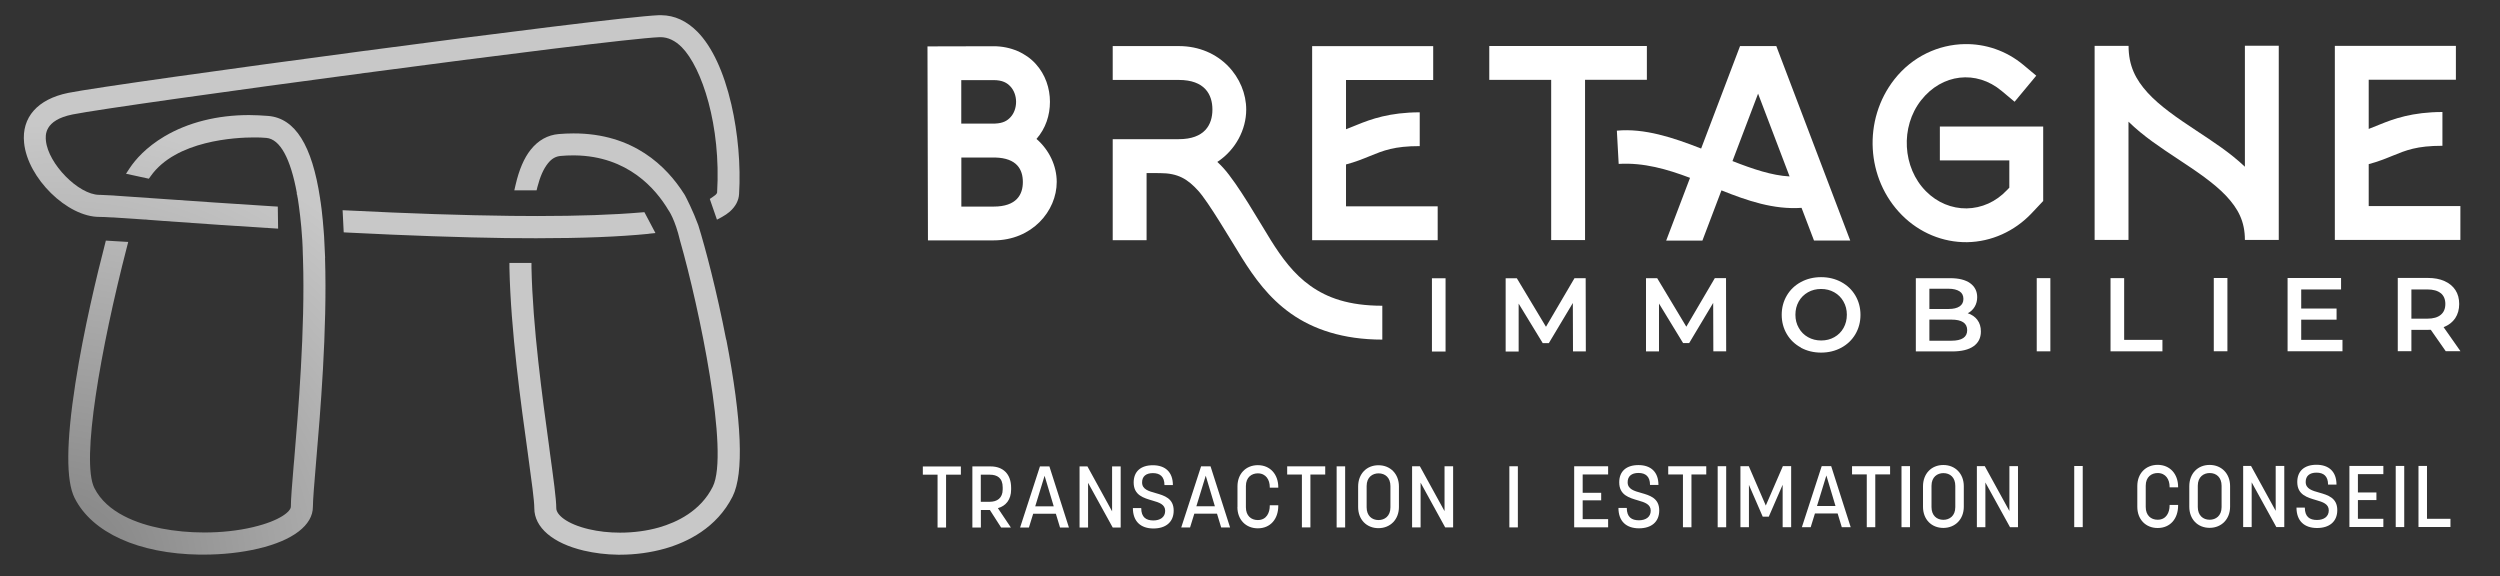 <svg xmlns="http://www.w3.org/2000/svg" xmlns:xlink="http://www.w3.org/1999/xlink" id="Calque_1" viewBox="0 0 317.42 73.16"><rect x="0" y="0" width="317.42" height="73.16" fill="#333333" stroke="none"/><defs><style>.cls-1{fill:url(#Dégradé_sans_nom_569-4);}.cls-1,.cls-2,.cls-3,.cls-4,.cls-5{stroke-width:0px;}.cls-2{fill:url(#Dégradé_sans_nom_569-3);}.cls-3{fill:url(#Dégradé_sans_nom_569-2);}.cls-4{fill:url(#Dégradé_sans_nom_569);}.cls-5{fill:#fff;}</style><radialGradient id="D&#xE9;grad&#xE9;_sans_nom_569" cx="7.28" cy="73.36" fx="7.28" fy="73.36" r="74.72" gradientTransform="translate(.24 -.98) rotate(.36)" gradientUnits="userSpaceOnUse"><stop offset=".12" stop-color="#8b8b8b"></stop><stop offset=".76" stop-color="#c8c8c8"></stop></radialGradient><radialGradient id="D&#xE9;grad&#xE9;_sans_nom_569-2" cy="73.36" fy="73.36" r="74.72" xlink:href="#D&#xE9;grad&#xE9;_sans_nom_569"></radialGradient><radialGradient id="D&#xE9;grad&#xE9;_sans_nom_569-3" cx="7.28" cy="73.36" fx="7.28" fy="73.36" r="74.72" xlink:href="#D&#xE9;grad&#xE9;_sans_nom_569"></radialGradient><radialGradient id="D&#xE9;grad&#xE9;_sans_nom_569-4" cx="7.28" cy="73.36" fx="7.28" fy="73.36" r="74.72" xlink:href="#D&#xE9;grad&#xE9;_sans_nom_569"></radialGradient></defs><path class="cls-4" d="m14.27,27.6c1.37.08,2.55.16,4.03.27h.17c.26.04.51.05.78.07l1.47.11c5.12.37,9.69.68,13.95.94l.64.04-.04-2.8-.55-.03c-5.47-.34-10.15-.67-13.6-.91l-6.51-.45-.22-.02c-.8-.04-1.35-.07-1.68-.08-.05,0-.09,0-.12,0-2.63-.03-6.47-3.94-6.76-6.88-.06-.64-.26-2.6,3.39-3.33,6.18-1.24,67.87-9.53,74.51-9.81h.15c.92,0,1.85.43,2.69,1.28,2.55,2.59,4.99,9.94,4.48,18.44,0,0,0,.12-.22.32-.09.08-.21.16-.33.24l-.38.26.91,2.63.62-.33c.38-.21.72-.44,1.01-.69.74-.66,1.14-1.42,1.18-2.25.22-3.59-.14-7.73-.98-11.36h0c-.96-4.14-2.45-7.33-4.29-9.21-1.37-1.39-2.91-2.1-4.6-2.12-.12,0-.24,0-.33,0-6.74.28-68.77,8.62-74.96,9.86-3.9.79-5.95,3.1-5.62,6.34.44,4.49,5.5,9.44,9.58,9.41.31,0,.86.02,1.64.07Z"></path><path class="cls-3" d="m41.28,32.74c-.04-1.03-.08-1.92-.13-2.7l-.05-.68c-.07-.96-.16-1.89-.27-2.82l-.06-.44c-.04-.29-.07-.58-.11-.75l-.02-.17c-1.02-6.75-3.17-10.17-6.58-10.46-.82-.07-1.64-.1-2.43-.11-4.05,0-7.76.94-10.74,2.7-2.37,1.41-3.7,2.96-4.41,4.02l-.48.73,2.9.63.23-.32c3.21-4.56,10.85-4.92,13.11-4.92.56,0,1.12.01,1.58.06,1.74.15,3.08,2.62,3.88,7.04l-.04.06.07.13s.02.09.03.21c.02.07.03.15.05.25.03.19.07.44.11.74l.05.37c.16,1.19.44,3.53.48,5.98.01.17.02.37.02.56.29,8.86-.63,19.72-1.12,25.55l-.06.65c-.21,2.53-.36,4.36-.36,5.28,0,.57-1.3,1.77-4.8,2.6-1.88.45-4.03.68-6.2.68-1.88,0-3.76-.18-5.45-.51-3-.59-6.91-1.97-8.5-5.14-1.72-3.43.83-17.81,4.12-30.54l.18-.7-2.84-.17-.12.48c-.95,3.65-2.69,10.8-3.75,17.65-1.16,7.46-1.2,12.35-.1,14.54,2.21,4.42,8.13,7.09,15.88,7.2.16,0,.32,0,.48,0,2.42,0,4.82-.26,6.95-.76,4.42-1.04,6.95-2.98,6.95-5.32,0-.86.18-3.01.39-5.52.54-6.31,1.44-16.88,1.15-26.05h0Z"></path><path class="cls-2" d="m82.34,29.68l.88-.09-1.4-2.65-.39.03c-3.49.3-7.95.46-13.23.46l-3.32-.02c-6.03-.07-12.99-.3-20.72-.69l-.66-.03.14,2.81.54.03c7.68.39,14.47.62,20.17.7h.2s3.52.02,3.52.02c5.88,0,10.55-.19,14.28-.56Z"></path><path class="cls-1" d="m92.2,43.13h0c-1.2-6.19-2.64-11.65-3.51-14.44l-.05-.15c-.64-1.75-1.51-3.44-1.67-3.74l-.1-.16c-2.23-3.52-6.45-7.72-14.08-7.7-.6,0-1.22.03-1.85.08-1.4.12-2.6.79-3.55,1.98-.84,1.04-1.48,2.54-1.92,4.44l-.17.73h2.83s.11-.45.11-.45c.34-1.31.77-2.28,1.33-2.98.47-.59.97-.88,1.61-.94.53-.05,1.06-.07,1.58-.07.08,0,.15,0,.23,0,6.76.09,10.3,4.31,11.84,6.89.09.12.88,1.23,1.52,3.96,2.43,8.48,6.28,26.95,4.15,31.21-1.55,3.11-4.57,4.53-6.83,5.18-1.51.43-3.22.66-4.94.66-1.4,0-2.74-.15-3.97-.44-2.84-.67-4.13-1.85-4.13-2.66,0-1.18-.35-3.71-.83-7.21l-.06-.48c-.88-6.44-2.1-15.25-2.26-22.88v-.58s-2.8,0-2.8,0v.61c.17,8.01,1.47,17.34,2.33,23.51.51,3.73.83,6.06.83,7.03,0,2.44,2.35,4.45,6.29,5.38,1.38.32,2.83.5,4.32.52.1,0,.2,0,.29,0,1.93,0,3.9-.27,5.7-.78,2.8-.8,6.56-2.6,8.58-6.62,1.45-2.91,1.18-9.61-.8-19.91Z"></path><path class="cls-5" d="m126.15,5.87c2.2,0,4.12.88,5.35,2.24,1.24,1.36,1.81,3.11,1.81,4.82s-.54,3.37-1.71,4.71c1.64,1.42,2.57,3.44,2.57,5.46,0,3.7-3.14,7.42-8.02,7.42h-8.3s-.03-.01-.03-.01l-.06-24.62h.02s0,0,0,0l8.37-.02h0Zm0,9.82c.06,0,.12,0,.19,0,1.02-.04,1.57-.37,1.98-.83.44-.48.69-1.19.69-1.93s-.26-1.45-.7-1.93c-.44-.48-1.02-.83-2.17-.83h-4.09s0,5.52,0,5.52h4.09s0,0,0,0Zm0,4.31h-4.09s0,6.23,0,6.23h4.09s0,0,0,0c2.95,0,3.72-1.55,3.72-3.12s-.74-3.04-3.52-3.11c-.07,0-.13,0-.2,0Z"></path><path class="cls-5" d="m149.66,5.85c5.27,0,8.57,4.07,8.57,8.06,0,2.54-1.34,5.12-3.67,6.65.26.24.51.49.74.74,1.87,2.05,4.64,6.93,6.05,9.19,1.41,2.25,2.92,4.31,5.04,5.81,2.11,1.5,4.85,2.52,9.12,2.52v4.3c-4.99,0-8.78-1.31-11.61-3.31s-4.68-4.62-6.2-7.04c-1.51-2.42-4.25-7.11-5.58-8.57-1.33-1.46-2.54-2.22-4.84-2.22h0s-1.7-.01-1.7-.01v8.53s-4.3,0-4.3,0v-8.53s0-3.97,0-3.97v-.33s8.39,0,8.39,0c3.29,0,4.27-1.84,4.27-3.76s-.98-3.76-4.27-3.76h-8.39s0-4.3,0-4.3h8.39Z"></path><path class="cls-5" d="m180.26,18.55c-3.27,0-4.62.57-6.34,1.27-.86.35-1.83.75-3.02,1.06v5.32s11.64,0,11.64,0v4.3s-15.94,0-15.94,0v-.17s0-4.13,0-4.13v-4.79s0-4.3,0-4.3v-6.95s0-4.13,0-4.13v-.17s15.37,0,15.37,0v4.3s-11.07,0-11.07,0v6.25c.45-.17.9-.36,1.4-.56,1.77-.72,4.12-1.58,7.96-1.59v4.3Z"></path><path class="cls-5" d="m209.1,5.83v4.3s-7.85,0-7.85,0v20.35s-4.3,0-4.3,0V10.14s-7.86,0-7.86,0v-4.3s20.01,0,20.01,0Z"></path><path class="cls-5" d="m225.53,5.84l9.39,24.7h-4.6s-1.58-4.15-1.58-4.15c-3.55.24-6.87-.9-10.17-2.22l-2.42,6.38h-4.6s3.03-7.97,3.03-7.97c-2.91-1.1-5.88-1.96-9.06-1.77l-.23-4.22c3.47-.33,7.14.87,10.7,2.27l4.94-13.01h4.61Zm1.69,16.56l-4-10.51-3.25,8.56c2.57,1.01,5.03,1.84,7.24,1.95Z"></path><path class="cls-5" d="m259.42,16.05v9.49s-.02,0-.02,0l-1.46,1.55c-2.16,2.28-5.1,3.61-8.18,3.66-3.09.04-6.06-1.21-8.27-3.43-4.58-4.6-4.99-12.12-.96-17.25,2.27-2.89,5.59-4.42,8.94-4.47,2.61-.04,5.24.82,7.42,2.63l1.65,1.38-2.75,3.31-1.65-1.38c-3.21-2.68-7.56-2.19-10.22,1.19-2.66,3.38-2.37,8.56.62,11.56,1.43,1.44,3.27,2.19,5.16,2.17,1.89-.03,3.72-.83,5.11-2.31l.31-.32v-3.46s-8.82,0-8.82,0v-4.3s13.12,0,13.12,0Z"></path><path class="cls-5" d="m270.26,5.82c0,2.53.89,4.26,2.42,5.95,1.54,1.69,3.77,3.22,6.15,4.79,2.1,1.39,4.31,2.81,6.2,4.61V5.81s4.3,0,4.3,0v24.65s-4.3,0-4.3,0c0-2.36-.86-3.97-2.4-5.61-1.54-1.63-3.79-3.13-6.18-4.71-2.1-1.39-4.31-2.84-6.2-4.69v15.01s-4.3,0-4.3,0V5.82s4.3,0,4.3,0Z"></path><path class="cls-5" d="m310.11,18.51c-3.27,0-4.62.57-6.34,1.27-.86.35-1.83.75-3.02,1.06v5.32s11.64,0,11.64,0v4.3s-15.94,0-15.94,0v-.17s0-4.13,0-4.13v-4.79s0-4.3,0-4.3v-6.95s0-4.13,0-4.13v-.17s15.37,0,15.37,0v4.3s-11.07,0-11.07,0v6.25c.45-.17.9-.36,1.4-.56,1.77-.72,4.12-1.58,7.96-1.59v4.3Z"></path><path class="cls-5" d="m181.81,35.33h1.73s0,9.3,0,9.3h-1.73s0-9.3,0-9.3Z"></path><path class="cls-5" d="m199.72,44.63l-.02-6.16-3.05,5.1h-.77s-3.06-5.02-3.06-5.02v6.08s-1.65,0-1.65,0v-9.3s1.42,0,1.42,0l3.7,6.16,3.62-6.17h1.42s.02,9.3.02,9.3h-1.63Z"></path><path class="cls-5" d="m217.54,44.62l-.02-6.16-3.05,5.1h-.77s-3.06-5.02-3.06-5.02v6.08s-1.65,0-1.65,0v-9.3s1.42,0,1.42,0l3.7,6.16,3.62-6.17h1.42s.02,9.3.02,9.3h-1.63Z"></path><path class="cls-5" d="m228.66,44.13c-.76-.41-1.36-.98-1.79-1.71-.43-.73-.65-1.55-.65-2.45s.22-1.72.65-2.45c.43-.73,1.03-1.3,1.79-1.71.76-.41,1.62-.62,2.56-.62s1.8.21,2.56.62c.76.41,1.36.98,1.79,1.71s.65,1.55.65,2.46-.22,1.73-.65,2.46c-.43.73-1.03,1.3-1.79,1.71-.76.41-1.62.62-2.56.62s-1.8-.21-2.56-.62Zm4.24-1.32c.5-.28.89-.67,1.17-1.17.28-.5.42-1.06.42-1.68s-.14-1.18-.43-1.68c-.28-.5-.67-.89-1.17-1.17-.5-.28-1.05-.42-1.67-.42s-1.18.14-1.67.42-.89.67-1.17,1.17-.42,1.06-.42,1.68.14,1.18.43,1.68c.28.5.67.89,1.17,1.17.5.28,1.05.42,1.67.42s1.18-.14,1.67-.42Z"></path><path class="cls-5" d="m251.06,40.62c.3.39.45.88.45,1.47,0,.81-.31,1.43-.93,1.87s-1.52.66-2.71.66h-4.62s0-9.3,0-9.3h4.36c1.1,0,1.94.21,2.54.64.59.43.89,1.02.89,1.77,0,.46-.11.87-.32,1.22-.21.35-.5.63-.88.82.51.17.92.45,1.22.84Zm-6.09-3.95v2.56s2.45,0,2.45,0c.6,0,1.06-.11,1.39-.33.32-.22.48-.53.48-.95s-.16-.75-.49-.96-.79-.33-1.39-.33h-2.44Zm4.8,5.25c0-.89-.67-1.34-2.01-1.34h-2.79s0,2.68,0,2.68h2.79c1.34,0,2.01-.45,2.01-1.34Z"></path><path class="cls-5" d="m258.6,35.31h1.73s0,9.3,0,9.3h-1.73s0-9.3,0-9.3Z"></path><path class="cls-5" d="m267.97,35.31h1.73s0,7.84,0,7.84h4.86s0,1.46,0,1.46h-6.59s0-9.3,0-9.3Z"></path><path class="cls-5" d="m281.08,35.3h1.73s0,9.3,0,9.3h-1.73s0-9.3,0-9.3Z"></path><path class="cls-5" d="m297.42,43.15v1.45s-6.97,0-6.97,0v-9.3s6.79,0,6.79,0v1.45s-5.06,0-5.06,0v2.42s4.49,0,4.49,0v1.42s-4.49,0-4.49,0v2.56s5.25,0,5.25,0Z"></path><path class="cls-5" d="m310.53,44.59l-1.9-2.72c-.08,0-.2.01-.36.01h-2.1s0,2.71,0,2.71h-1.73s0-9.3,0-9.3h3.83c.81,0,1.51.13,2.11.4.6.27,1.06.65,1.38,1.14s.48,1.08.48,1.77-.17,1.3-.51,1.81c-.34.5-.83.88-1.47,1.13l2.14,3.05h-1.86Zm-.63-7.36c-.39-.32-.96-.48-1.71-.48h-2.02s0,3.71,0,3.71h2.02c.75,0,1.32-.16,1.71-.49.39-.32.58-.78.58-1.38s-.2-1.05-.58-1.37Z"></path><path class="cls-5" d="m119.04,60.27h-1.87s0-1.04,0-1.04h4.83s0,1.04,0,1.04h-1.88s0,6.71,0,6.71h-1.08s0-6.71,0-6.71Z"></path><path class="cls-5" d="m123.45,59.22h2.34c1.57,0,2.59.97,2.59,2.71v.22c0,1.29-.67,2.09-1.68,2.37l1.65,2.46h-1.24s-1.43-2.23-1.43-2.23h-1.14s0,2.23,0,2.23h-1.08s0-7.76,0-7.76Zm2.22,4.49c.92,0,1.64-.46,1.64-1.57v-.26c0-1.21-.71-1.61-1.64-1.61h-1.14s0,3.44,0,3.44h1.14Z"></path><path class="cls-5" d="m132.03,59.22h1.21s2.48,7.76,2.48,7.76h-1.13s-.53-1.75-.53-1.75h-2.88s-.54,1.75-.54,1.75h-1.12s2.52-7.76,2.52-7.76Zm1.76,5.07l-1.16-3.88-1.19,3.88h2.34Z"></path><path class="cls-5" d="m137.07,59.22h1s3.13,5.7,3.13,5.7v-5.7s1.09,0,1.09,0v7.76s-1.01,0-1.01,0l-3.13-5.68v5.68s-1.08,0-1.08,0v-7.76Z"></path><path class="cls-5" d="m143.83,64.51h1.07c0,1.17.62,1.57,1.54,1.57.86,0,1.5-.41,1.5-1.22,0-.81-.75-1.06-1.6-1.3-1.11-.33-2.4-.66-2.4-2.3,0-1.4.9-2.19,2.44-2.19,1.55,0,2.54.85,2.54,2.52h-1.07c0-1.07-.56-1.52-1.47-1.52-.87,0-1.38.42-1.37,1.19,0,.87.83,1.1,1.73,1.35,1.09.31,2.28.66,2.28,2.22,0,1.45-.99,2.27-2.57,2.27-1.58,0-2.61-.86-2.61-2.6Z"></path><path class="cls-5" d="m152.49,59.21h1.21s2.48,7.76,2.48,7.76h-1.13s-.53-1.75-.53-1.75h-2.88s-.54,1.75-.54,1.75h-1.12s2.52-7.76,2.52-7.76Zm1.76,5.07l-1.16-3.88-1.19,3.88h2.34Z"></path><path class="cls-5" d="m157.12,64.38v-2.63c0-1.58,1.05-2.68,2.58-2.69,1.58,0,2.6,1.18,2.6,2.79v.07s-1.08,0-1.08,0v-.08c0-.91-.48-1.74-1.52-1.74-.76,0-1.51.48-1.51,1.61v2.7c0,1.07.66,1.62,1.51,1.62,1.13,0,1.52-.96,1.52-1.8v-.08s1.08,0,1.08,0v.08c0,1.65-.98,2.85-2.6,2.85-1.53,0-2.59-1.11-2.59-2.69Z"></path><path class="cls-5" d="m165.3,60.25h-1.87s0-1.04,0-1.04h4.83s0,1.04,0,1.04h-1.88s0,6.71,0,6.71h-1.08s0-6.71,0-6.71Z"></path><path class="cls-5" d="m169.71,59.21h1.08s0,7.76,0,7.76h-1.08s0-7.76,0-7.76Z"></path><path class="cls-5" d="m172.44,64.38v-2.61c0-1.58,1.05-2.7,2.58-2.7,1.52,0,2.6,1.11,2.6,2.69v2.61c0,1.58-1.08,2.68-2.59,2.69-1.53,0-2.59-1.1-2.59-2.68Zm2.59,1.65c.76,0,1.51-.48,1.51-1.61v-2.7c0-1.07-.66-1.62-1.51-1.62-.76,0-1.51.48-1.51,1.61v2.7c0,1.07.66,1.62,1.51,1.62Z"></path><path class="cls-5" d="m179.28,59.2h1s3.13,5.7,3.13,5.7v-5.7s1.09,0,1.09,0v7.76s-1.01,0-1.01,0l-3.12-5.68v5.68s-1.08,0-1.08,0v-7.76Z"></path><path class="cls-5" d="m191.64,59.2h1.08s0,7.76,0,7.76h-1.08s0-7.76,0-7.76Z"></path><path class="cls-5" d="m199.87,59.2h4.31s0,1.04,0,1.04h-3.23s0,2.33,0,2.33h2.35s0,.96,0,.96h-2.35s0,2.38,0,2.38h3.23s0,1.04,0,1.04h-4.31s0-7.76,0-7.76Z"></path><path class="cls-5" d="m205.48,64.49h1.07c0,1.17.62,1.57,1.54,1.57.86,0,1.5-.41,1.5-1.22,0-.81-.75-1.06-1.6-1.3-1.11-.33-2.4-.66-2.4-2.3,0-1.4.9-2.19,2.44-2.19,1.55,0,2.54.85,2.54,2.52h-1.07c0-1.07-.56-1.52-1.47-1.52-.87,0-1.38.42-1.37,1.19,0,.87.83,1.1,1.73,1.35,1.09.31,2.28.66,2.28,2.22,0,1.45-.99,2.27-2.57,2.27-1.58,0-2.61-.86-2.61-2.6Z"></path><path class="cls-5" d="m213.68,60.24h-1.87s0-1.04,0-1.04h4.83s0,1.04,0,1.04h-1.88s0,6.71,0,6.71h-1.08s0-6.71,0-6.71Z"></path><path class="cls-5" d="m218.09,59.19h1.08s0,7.76,0,7.76h-1.08s0-7.76,0-7.76Z"></path><path class="cls-5" d="m220.98,59.19h1.06s2.16,5,2.16,5l2.17-5.01h1.05s0,7.76,0,7.76h-1.08s0-5.39,0-5.39l-1.76,4.05h-.77s-1.75-4.03-1.75-4.03v5.37s-1.08,0-1.08,0v-7.76Z"></path><path class="cls-5" d="m231.29,59.18h1.21s2.48,7.76,2.48,7.76h-1.13s-.53-1.75-.53-1.75h-2.88s-.54,1.75-.54,1.75h-1.12s2.52-7.76,2.52-7.76Zm1.76,5.07l-1.16-3.88-1.19,3.88h2.34Z"></path><path class="cls-5" d="m237.02,60.23h-1.87s0-1.04,0-1.04h4.83s0,1.04,0,1.04h-1.88s0,6.71,0,6.71h-1.08s0-6.71,0-6.71Z"></path><path class="cls-5" d="m241.43,59.18h1.08s0,7.76,0,7.76h-1.08s0-7.76,0-7.76Z"></path><path class="cls-5" d="m244.16,64.35v-2.61c0-1.58,1.05-2.7,2.58-2.7,1.52,0,2.6,1.11,2.6,2.69v2.61c0,1.58-1.08,2.68-2.59,2.69-1.53,0-2.59-1.1-2.59-2.68Zm2.59,1.65c.76,0,1.51-.48,1.51-1.61v-2.7c0-1.07-.66-1.62-1.51-1.62-.76,0-1.51.48-1.51,1.61v2.7c0,1.07.66,1.62,1.51,1.62Z"></path><path class="cls-5" d="m251,59.18h1s3.13,5.7,3.13,5.7v-5.7s1.09,0,1.09,0v7.76s-1.01,0-1.01,0l-3.13-5.68v5.68s-1.08,0-1.08,0v-7.76Z"></path><path class="cls-5" d="m263.36,59.17h1.08s0,7.76,0,7.76h-1.08s0-7.76,0-7.76Z"></path><path class="cls-5" d="m271.37,64.34v-2.63c0-1.58,1.05-2.68,2.58-2.69,1.58,0,2.6,1.18,2.6,2.79v.07s-1.08,0-1.08,0v-.08c0-.91-.48-1.74-1.52-1.74-.76,0-1.51.48-1.51,1.61v2.7c0,1.07.66,1.62,1.51,1.62,1.13,0,1.52-.96,1.52-1.8v-.08s1.08,0,1.08,0v.08c0,1.65-.98,2.85-2.6,2.85-1.53,0-2.58-1.11-2.58-2.69Z"></path><path class="cls-5" d="m277.97,64.34v-2.61c0-1.58,1.05-2.7,2.58-2.7,1.52,0,2.6,1.11,2.6,2.69v2.61c0,1.58-1.08,2.68-2.59,2.69-1.53,0-2.59-1.1-2.59-2.68Zm2.59,1.65c.76,0,1.51-.48,1.51-1.61v-2.7c0-1.07-.66-1.62-1.51-1.62-.76,0-1.51.48-1.51,1.61v2.7c0,1.07.66,1.62,1.51,1.62Z"></path><path class="cls-5" d="m284.81,59.16h1s3.13,5.7,3.13,5.7v-5.7s1.09,0,1.09,0v7.76s-1.01,0-1.01,0l-3.13-5.68v5.68s-1.08,0-1.08,0v-7.76Z"></path><path class="cls-5" d="m291.57,64.45h1.07c0,1.17.62,1.57,1.54,1.57.86,0,1.5-.41,1.5-1.22,0-.81-.75-1.06-1.6-1.3-1.11-.33-2.4-.66-2.4-2.3,0-1.4.9-2.19,2.44-2.19,1.55,0,2.54.85,2.54,2.52h-1.07c0-1.07-.56-1.52-1.47-1.52-.87,0-1.38.42-1.37,1.19,0,.87.83,1.1,1.73,1.35,1.09.31,2.28.66,2.28,2.22,0,1.45-.99,2.27-2.57,2.27-1.58,0-2.61-.86-2.61-2.6Z"></path><path class="cls-5" d="m298.3,59.16h4.31s0,1.04,0,1.04h-3.23s0,2.33,0,2.33h2.35s0,.96,0,.96h-2.35s0,2.38,0,2.38h3.23s0,1.04,0,1.04h-4.31s0-7.76,0-7.76Z"></path><path class="cls-5" d="m304.18,59.16h1.08s0,7.76,0,7.76h-1.08s0-7.76,0-7.76Z"></path><path class="cls-5" d="m307.07,59.16h1.08s0,6.71,0,6.71h2.98s0,1.04,0,1.04h-4.06s0-7.75,0-7.75Z"></path></svg>